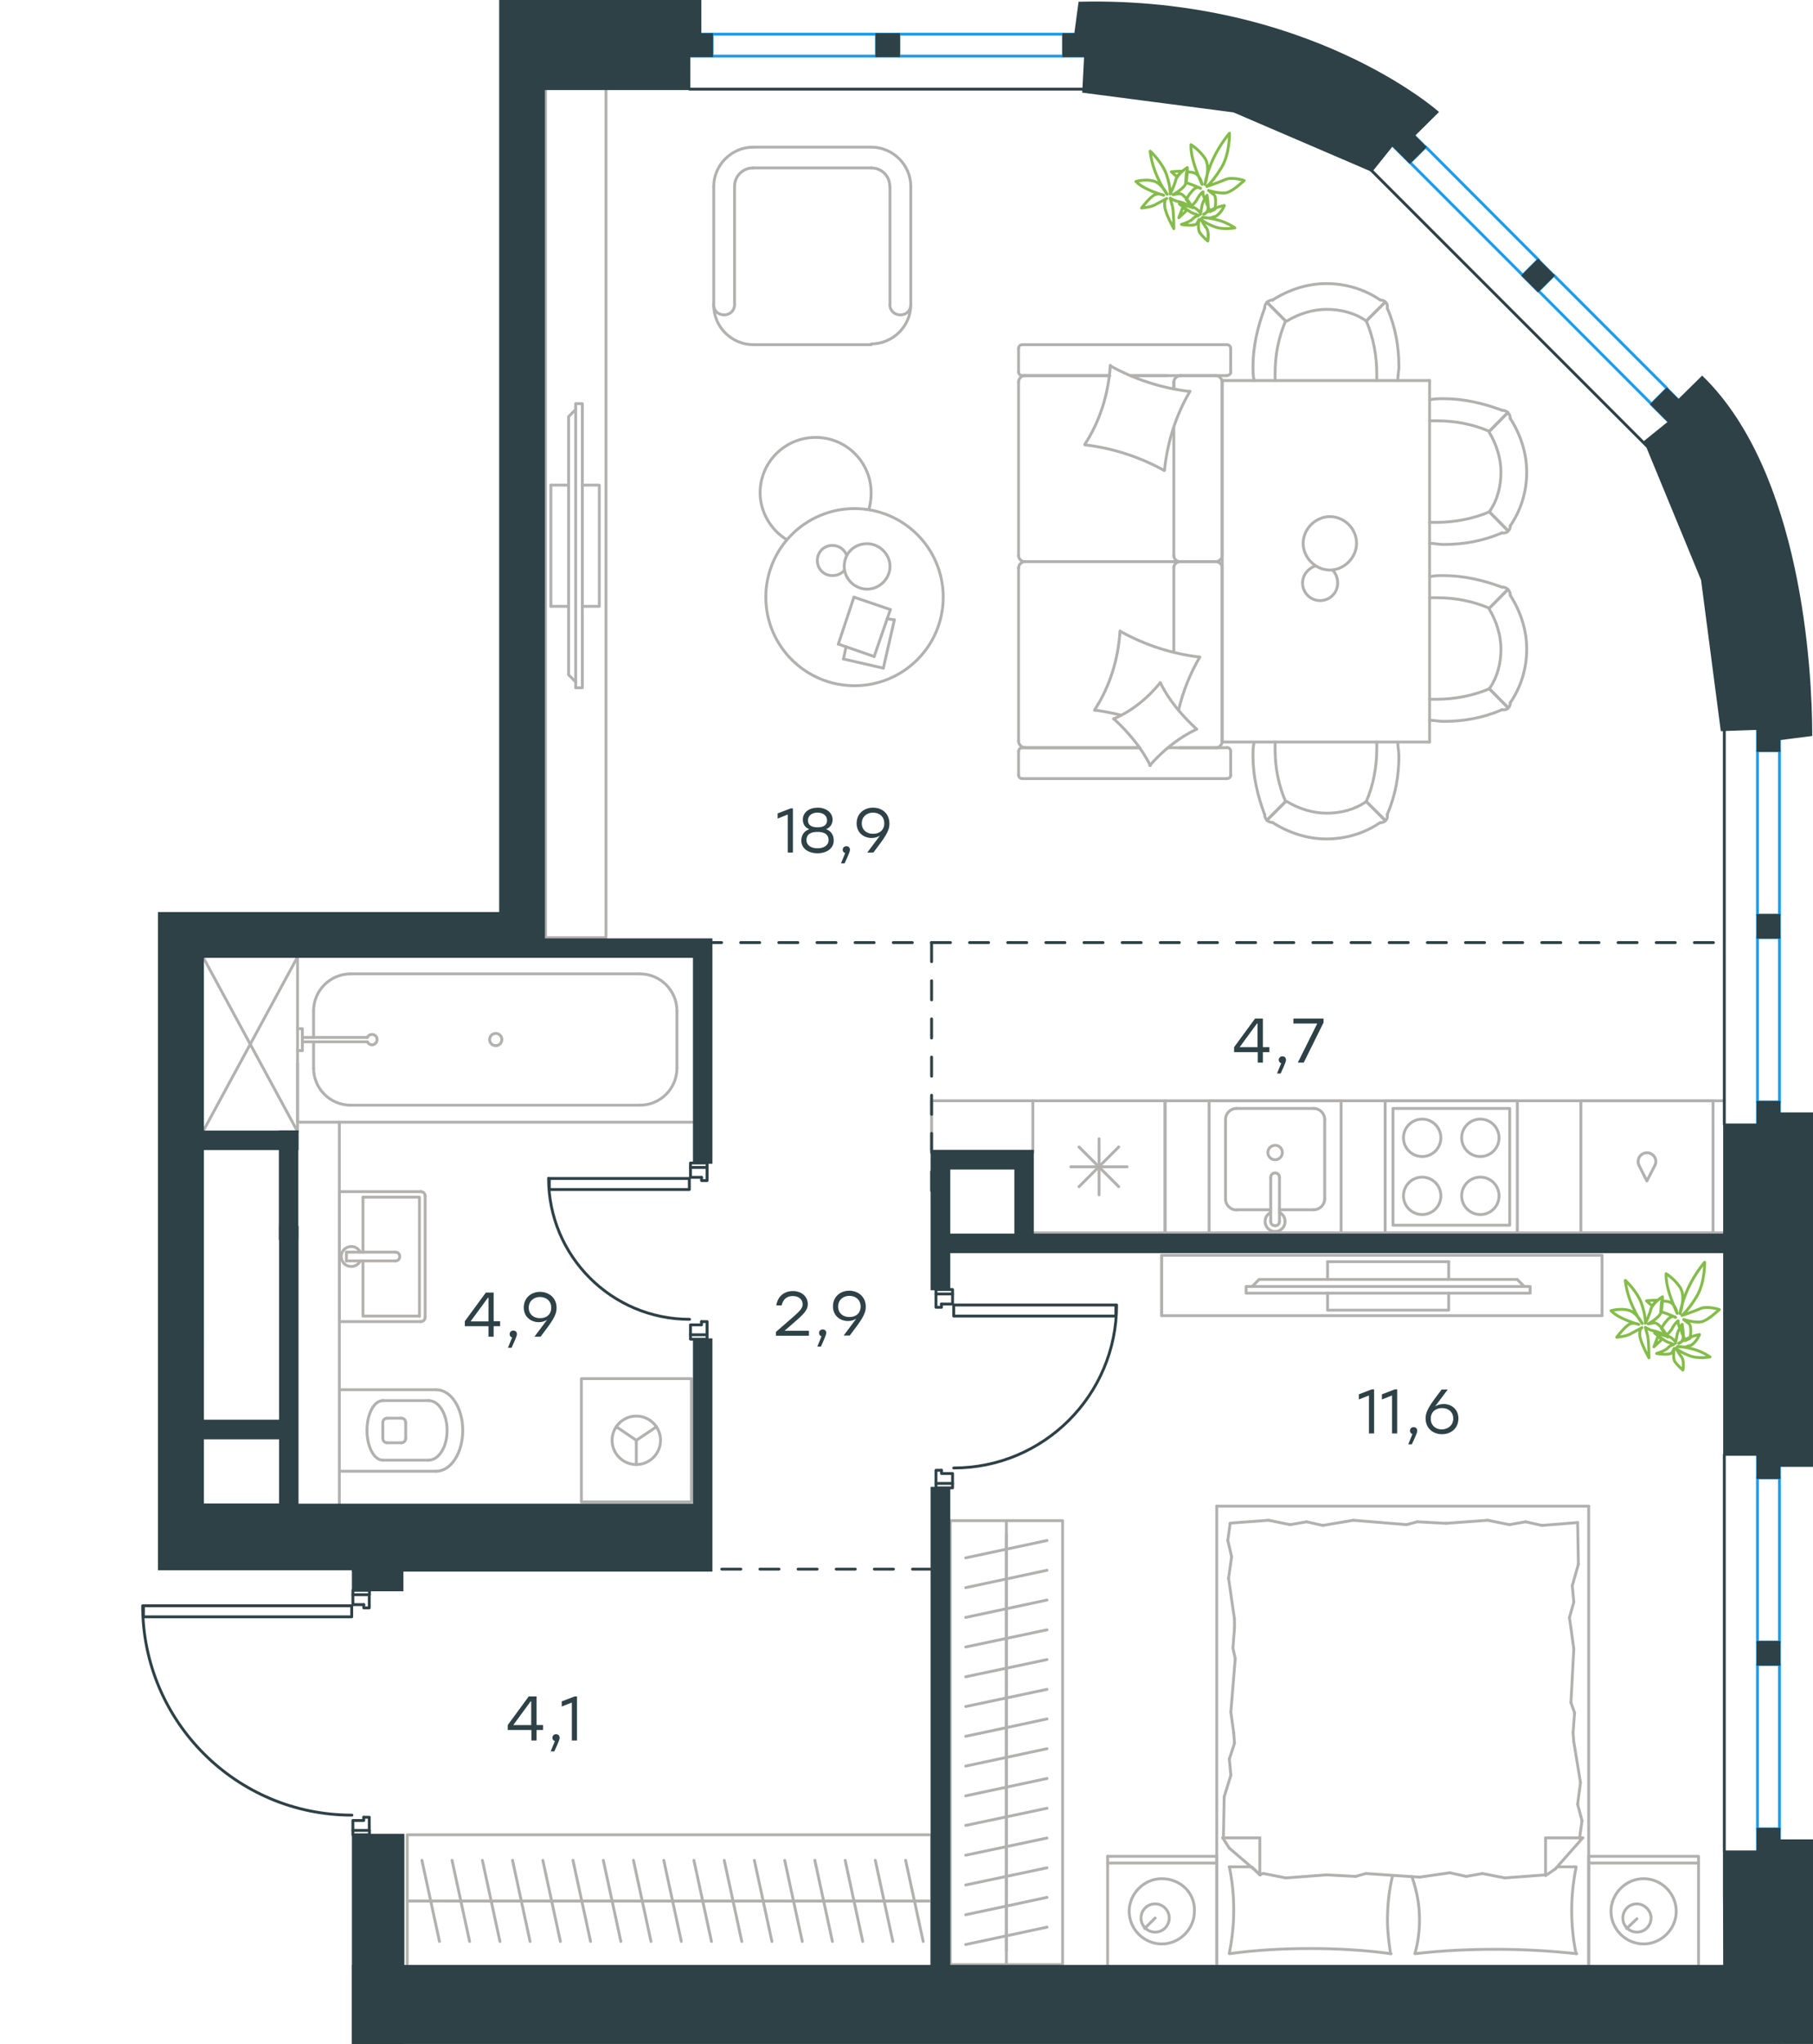 <?xml version="1.0" encoding="utf-8"?>
<!-- Generator: Adobe Illustrator 26.5.0, SVG Export Plug-In . SVG Version: 6.00 Build 0)  -->
<svg version="1.1" id="Слой_1" xmlns="http://www.w3.org/2000/svg" xmlns:xlink="http://www.w3.org/1999/xlink" x="0px" y="0px"
	 viewBox="0 0 950.5 1071" style="enable-background:new 0 0 950.5 1071;" xml:space="preserve">
<style type="text/css">
	.st0{fill:none;stroke:#B2B1B0;stroke-width:1.5;stroke-linecap:round;stroke-linejoin:round;stroke-miterlimit:22.926;}
	.st1{fill:none;stroke:#1D9CEB;stroke-width:1.5;stroke-linecap:round;stroke-linejoin:round;stroke-miterlimit:22.926;}
	.st2{fill:none;stroke:#1D9CEB;stroke-width:1.5;stroke-linecap:round;stroke-linejoin:round;stroke-miterlimit:22.925;}
	.st3{fill-rule:evenodd;clip-rule:evenodd;fill:#2D4146;stroke:#2D4146;stroke-miterlimit:10;}
	.st4{fill-rule:evenodd;clip-rule:evenodd;fill:#2D4146;stroke:#2D4146;stroke-width:1;stroke-miterlimit:10;}
	.st5{fill:none;stroke:#2D4146;stroke-width:1.5;stroke-linecap:round;stroke-linejoin:round;stroke-miterlimit:22.926;}
	.st6{fill:#2D4146;stroke:#2D4146;stroke-miterlimit:10;}
	.st7{enable-background:new    ;}
	.st8{fill:#2D4146;}
	.st9{fill:none;stroke:#84BC4A;stroke-width:1.5;stroke-linecap:round;stroke-linejoin:round;stroke-miterlimit:22.926;}
	
		.st10{fill:none;stroke:#2D4146;stroke-width:1.5;stroke-linecap:round;stroke-linejoin:round;stroke-miterlimit:22.926;stroke-dasharray:10;}
</style>
<line class="st0" x1="214.4" y1="996.1" x2="226.8" y2="996.1"/>
<line class="st0" x1="230.4" y1="1017.3" x2="221.2" y2="974.8"/>
<line class="st0" x1="233.7" y1="996.1" x2="249.6" y2="996.1"/>
<line class="st0" x1="246.2" y1="1017.3" x2="237" y2="974.8"/>
<line class="st0" x1="249.6" y1="996.1" x2="265.4" y2="996.1"/>
<line class="st0" x1="262.1" y1="1017.3" x2="252.9" y2="974.8"/>
<line class="st0" x1="265.4" y1="996.1" x2="281.3" y2="996.1"/>
<line class="st0" x1="277.9" y1="1017.3" x2="268.7" y2="974.8"/>
<line class="st0" x1="281.3" y1="996.1" x2="297.1" y2="996.1"/>
<line class="st0" x1="293.8" y1="1017.3" x2="284.6" y2="974.8"/>
<line class="st0" x1="297.1" y1="996.1" x2="313" y2="996.1"/>
<line class="st0" x1="309.6" y1="1017.3" x2="300.4" y2="974.8"/>
<line class="st0" x1="313" y1="996.1" x2="328.8" y2="996.1"/>
<line class="st0" x1="325.5" y1="1017.3" x2="316.3" y2="974.8"/>
<line class="st0" x1="328.8" y1="996.1" x2="344.6" y2="996.1"/>
<line class="st0" x1="341.3" y1="1017.3" x2="332.1" y2="974.8"/>
<line class="st0" x1="344.6" y1="996.1" x2="360.5" y2="996.1"/>
<line class="st0" x1="357.2" y1="1017.3" x2="348" y2="974.8"/>
<line class="st0" x1="360.5" y1="996.1" x2="376.3" y2="996.1"/>
<line class="st0" x1="373" y1="1017.3" x2="363.8" y2="974.8"/>
<line class="st0" x1="376.3" y1="996.1" x2="392.2" y2="996.1"/>
<line class="st0" x1="388.9" y1="1017.3" x2="379.7" y2="974.8"/>
<line class="st0" x1="213.5" y1="996.1" x2="488.4" y2="996.1"/>
<line class="st0" x1="392.2" y1="996.1" x2="408" y2="996.1"/>
<line class="st0" x1="404.7" y1="1017.3" x2="395.5" y2="974.8"/>
<line class="st0" x1="408" y1="996.1" x2="423.9" y2="996.1"/>
<line class="st0" x1="420.6" y1="1017.3" x2="411.4" y2="974.8"/>
<line class="st0" x1="423.9" y1="996.1" x2="439.7" y2="996.1"/>
<line class="st0" x1="436.4" y1="1017.3" x2="427.2" y2="974.8"/>
<line class="st0" x1="439.7" y1="996.1" x2="455.6" y2="996.1"/>
<line class="st0" x1="452.3" y1="1017.3" x2="443.1" y2="974.8"/>
<line class="st0" x1="455.6" y1="996.1" x2="471.4" y2="996.1"/>
<line class="st0" x1="468.1" y1="1017.3" x2="458.9" y2="974.8"/>
<line class="st0" x1="471.4" y1="996.1" x2="487.3" y2="996.1"/>
<line class="st0" x1="484" y1="1017.3" x2="474.8" y2="974.8"/>
<polyline class="st0" points="488.4,1030.1 488.4,961.4 213.5,961.4 213.5,1030.1 "/>
<line class="st0" x1="696" y1="661.1" x2="696" y2="670.4"/>
<line class="st0" x1="759.5" y1="661.1" x2="759.5" y2="670.4"/>
<polyline class="st0" points="799.1,674.1 795.4,670.4 660.1,670.4 656.5,674.1 "/>
<rect x="653.3" y="674.1" class="st0" width="148.9" height="3.5"/>
<polyline class="st0" points="759.5,677.5 759.5,686.5 696,686.5 696,677.5 "/>
<line class="st0" x1="696" y1="661.1" x2="759.5" y2="661.1"/>
<polyline class="st0" points="839.9,657.7 609,657.7 609,689.4 839.9,689.4 "/>
<line class="st0" x1="609" y1="657.7" x2="609" y2="689.4"/>
<polyline class="st0" points="839.9,689.4 839.9,657.7 609,657.7 "/>
<line class="st0" x1="228.7" y1="728.2" x2="177.9" y2="728.2"/>
<path class="st0" d="M212.7,745.4c0-1.3-1-2.3-2.3-2.3"/>
<path class="st0" d="M210.4,756c1.3,0,2.3-1,2.3-2.3"/>
<path class="st0" d="M203,743.1c-1.3,0-2.3,1-2.3,2.3"/>
<path class="st0" d="M200.7,753.7c0,1.3,1,2.3,2.3,2.3"/>
<line class="st0" x1="203" y1="743.1" x2="210.4" y2="743.1"/>
<line class="st0" x1="212.7" y1="745.4" x2="212.7" y2="753.7"/>
<line class="st0" x1="210.4" y1="756" x2="203" y2="756"/>
<line class="st0" x1="200.7" y1="753.7" x2="200.7" y2="745.4"/>
<path class="st0" d="M200.7,733.9c-4.6,0-8.3,7-8.3,15.6s3.7,15.6,8.3,15.6"/>
<line class="st0" x1="224.7" y1="733.9" x2="200.7" y2="733.9"/>
<path class="st0" d="M224.7,765.1c5.4,0,9.7-7,9.7-15.6s-4.3-15.6-9.7-15.6"/>
<line class="st0" x1="224.7" y1="765.1" x2="200.7" y2="765.1"/>
<path class="st0" d="M228.7,770.9c7.7,0,13.9-9.6,13.9-21.4c0-11.8-6.2-21.3-13.9-21.3"/>
<line class="st0" x1="228.7" y1="770.9" x2="177.9" y2="770.9"/>
<line class="st0" x1="288.8" y1="317.7" x2="298.1" y2="317.7"/>
<line class="st0" x1="288.8" y1="254.2" x2="298.1" y2="254.2"/>
<polyline class="st0" points="301.8,214.6 298.1,218.3 298.1,353.6 301.8,357.3 "/>
<rect x="301.8" y="211.5" class="st0" width="3.5" height="148.9"/>
<polyline class="st0" points="305.2,254.2 314.2,254.2 314.2,317.7 305.2,317.7 "/>
<line class="st0" x1="288.8" y1="317.7" x2="288.8" y2="254.2"/>
<polyline class="st0" points="286,45.3 286,491.3 317.7,491.3 317.7,45.3 "/>
<line class="st0" x1="565.7" y1="601" x2="586.5" y2="621.8"/>
<line class="st0" x1="565.7" y1="621.8" x2="586.5" y2="601"/>
<line class="st0" x1="576.2" y1="596.7" x2="576.2" y2="626.1"/>
<line class="st0" x1="561.4" y1="611.4" x2="590.9" y2="611.4"/>
<polyline class="st0" points="610.8,576.8 610.8,646 541.5,646 "/>
<polyline class="st0" points="541.5,603.9 541.5,576.8 610.8,576.8 "/>
<line class="st0" x1="648.3" y1="633.9" x2="666.2" y2="633.9"/>
<path class="st0" d="M664.7,603.9c0,2.1,1.7,3.8,3.8,3.8s3.8-1.7,3.8-3.8s-1.7-3.8-3.8-3.8C666.4,600.2,664.7,601.8,664.7,603.9"/>
<path class="st0" d="M670.8,616.9c0-1.3-1-2.3-2.3-2.3s-2.3,1-2.3,2.3"/>
<line class="st0" x1="666.2" y1="640" x2="666.2" y2="616.9"/>
<path class="st0" d="M666.2,640c0,1.3,1,2.3,2.3,2.3s2.3-1,2.3-2.3"/>
<line class="st0" x1="670.8" y1="640" x2="670.8" y2="616.9"/>
<path class="st0" d="M666.2,635.3c-2.2,1.1-3.4,3.5-2.8,5.9c0.5,2.4,2.7,4.1,5.1,4.1s4.6-1.7,5.1-4.1c0.5-2.4-0.6-4.8-2.8-5.9"/>
<path class="st0" d="M642.5,628.2c0,3.2,2.6,5.8,5.8,5.8"/>
<path class="st0" d="M688.7,633.9c3.2,0,5.8-2.6,5.8-5.8"/>
<path class="st0" d="M648.3,580.8c-3.2,0-5.8,2.6-5.8,5.8"/>
<path class="st0" d="M694.5,586.6c0-3.2-2.6-5.8-5.8-5.8"/>
<line class="st0" x1="642.5" y1="628.2" x2="642.5" y2="586.6"/>
<line class="st0" x1="648.3" y1="580.8" x2="688.7" y2="580.8"/>
<line class="st0" x1="694.5" y1="586.6" x2="694.5" y2="628.2"/>
<line class="st0" x1="688.7" y1="633.9" x2="670.8" y2="633.9"/>
<rect x="633.9" y="576.8" class="st0" width="69.2" height="69.3"/>
<rect x="726.2" y="576.8" class="st0" width="69.3" height="69.3"/>
<rect x="730.3" y="580.8" class="st0" width="61.2" height="61.2"/>
<path class="st0" d="M755.4,626.6c0-5.4-4.4-9.8-9.8-9.8c-5.4,0-9.8,4.4-9.8,9.8c0,5.4,4.4,9.8,9.8,9.8
	C751,636.4,755.4,632.1,755.4,626.6"/>
<path class="st0" d="M785.9,596.2c0-5.4-4.4-9.8-9.8-9.8c-5.4,0-9.8,4.4-9.8,9.8c0,5.4,4.4,9.8,9.8,9.8S785.9,601.6,785.9,596.2"/>
<path class="st0" d="M785.9,626.6c0-5.4-4.4-9.8-9.8-9.8c-5.4,0-9.8,4.4-9.8,9.8c0,5.4,4.4,9.8,9.8,9.8
	C781.5,636.4,785.9,632.1,785.9,626.6"/>
<path class="st0" d="M755.4,596.2c0-5.4-4.4-9.8-9.8-9.8c-5.4,0-9.8,4.4-9.8,9.8c0,5.4,4.4,9.8,9.8,9.8S755.4,601.6,755.4,596.2"/>
<line class="st0" x1="904" y1="576.8" x2="610.8" y2="576.8"/>
<polyline class="st0" points="610.8,576.8 610.8,646 904,646 610.8,646 "/>
<polyline class="st0" points="541.5,576.8 488.4,576.8 488.4,602.2 "/>
<path class="st0" d="M867.7,610.5c0.9-1.9,0.3-4.2-1.4-5.5s-4-1.3-5.7,0s-2.2,3.6-1.4,5.5"/>
<polyline class="st0" points="867.7,610.5 863.4,618.8 859.2,610.5 "/>
<rect x="828.8" y="576.8" class="st0" width="69.3" height="69.3"/>
<line class="st0" x1="527.6" y1="804" x2="527.6" y2="819.6"/>
<line class="st0" x1="506.3" y1="816.3" x2="548.9" y2="807.2"/>
<line class="st0" x1="527.6" y1="819.6" x2="527.6" y2="835.1"/>
<line class="st0" x1="506.3" y1="831.9" x2="548.9" y2="822.8"/>
<line class="st0" x1="527.6" y1="835.1" x2="527.6" y2="850.7"/>
<line class="st0" x1="506.3" y1="847.5" x2="548.9" y2="838.4"/>
<line class="st0" x1="527.6" y1="850.7" x2="527.6" y2="866.3"/>
<line class="st0" x1="506.3" y1="863" x2="548.9" y2="854"/>
<line class="st0" x1="527.6" y1="866.3" x2="527.6" y2="881.9"/>
<line class="st0" x1="506.3" y1="878.6" x2="548.9" y2="869.6"/>
<line class="st0" x1="527.6" y1="881.9" x2="527.6" y2="897.5"/>
<line class="st0" x1="506.3" y1="894.2" x2="548.9" y2="885.2"/>
<line class="st0" x1="527.6" y1="897.5" x2="527.6" y2="913.1"/>
<line class="st0" x1="506.3" y1="909.8" x2="548.9" y2="900.7"/>
<line class="st0" x1="527.6" y1="913.1" x2="527.6" y2="928.6"/>
<line class="st0" x1="506.3" y1="925.4" x2="548.9" y2="916.3"/>
<line class="st0" x1="527.6" y1="796.8" x2="527.6" y2="1029.3"/>
<line class="st0" x1="527.6" y1="928.6" x2="527.6" y2="944.2"/>
<line class="st0" x1="506.3" y1="941" x2="548.9" y2="931.9"/>
<line class="st0" x1="527.6" y1="944.2" x2="527.6" y2="959.8"/>
<line class="st0" x1="506.3" y1="956.5" x2="548.9" y2="947.5"/>
<line class="st0" x1="527.6" y1="959.8" x2="527.6" y2="975.4"/>
<line class="st0" x1="506.3" y1="972.1" x2="548.9" y2="963.1"/>
<line class="st0" x1="527.6" y1="975.4" x2="527.6" y2="991"/>
<line class="st0" x1="506.3" y1="987.7" x2="548.9" y2="978.7"/>
<line class="st0" x1="527.6" y1="991" x2="527.6" y2="1006.5"/>
<line class="st0" x1="506.3" y1="1003.3" x2="548.9" y2="994.2"/>
<line class="st0" x1="527.6" y1="1006.5" x2="527.6" y2="1022.1"/>
<line class="st0" x1="506.3" y1="1018.9" x2="548.9" y2="1009.8"/>
<rect x="498.2" y="796.8" class="st0" width="58.9" height="232.6"/>
<line class="st0" x1="181.6" y1="656.1" x2="181.6" y2="660.7"/>
<line class="st0" x1="190.3" y1="656.1" x2="190.3" y2="627.3"/>
<polyline class="st0" points="190.3,660.7 190.3,689.6 219.9,689.6 "/>
<polyline class="st0" points="219.9,689.6 219.9,627.3 190.3,627.3 "/>
<path class="st0" d="M222.9,626.7c0-1.3-1-2.3-2.3-2.3"/>
<path class="st0" d="M220.6,692.5c1.3,0,2.3-1,2.3-2.3"/>
<path class="st0" d="M207.3,660.7c1.3,0,2.3-1,2.3-2.3s-1-2.3-2.3-2.3"/>
<line class="st0" x1="181.6" y1="656.1" x2="207.3" y2="656.1"/>
<line class="st0" x1="181.6" y1="660.7" x2="207.3" y2="660.7"/>
<path class="st0" d="M188.9,656.1c-1.1-2.2-3.5-3.4-5.9-2.8c-2.4,0.5-4.1,2.7-4.1,5.1c0,2.4,1.7,4.6,4.1,5.1
	c2.4,0.5,4.8-0.6,5.9-2.8"/>
<line class="st0" x1="177.9" y1="624.4" x2="220.6" y2="624.4"/>
<line class="st0" x1="222.9" y1="626.7" x2="222.9" y2="690.2"/>
<polyline class="st0" points="220.6,692.5 177.9,692.5 177.9,624.4 "/>
<line class="st0" x1="164.4" y1="529.7" x2="164.4" y2="543.6"/>
<path class="st0" d="M192.6,545.9c0.5,1.1,1.8,1.8,3,1.5s2.1-1.4,2.1-2.7s-0.9-2.4-2.1-2.6c-1.2-0.3-2.5,0.3-3,1.5"/>
<line class="st0" x1="158.5" y1="543.6" x2="192.6" y2="543.6"/>
<line class="st0" x1="158.5" y1="545.9" x2="192.6" y2="545.9"/>
<line class="st0" x1="158.5" y1="550.5" x2="156" y2="550.5"/>
<polyline class="st0" points="158.5,550.5 158.5,539 156,539 "/>
<path class="st0" d="M256.7,544.7c0,1.8,1.4,3.2,3.2,3.2c1.8,0,3.2-1.4,3.2-3.2s-1.4-3.2-3.2-3.2S256.7,543,256.7,544.7"/>
<path class="st0" d="M183.8,510.3c-10.7,0-19.4,8.7-19.4,19.4"/>
<path class="st0" d="M164.4,559.7c0,10.7,8.7,19.4,19.4,19.4"/>
<path class="st0" d="M354.9,529.7c0-10.7-8.7-19.4-19.4-19.4"/>
<path class="st0" d="M335.5,579.1c10.7,0,19.4-8.7,19.4-19.4"/>
<line class="st0" x1="164.4" y1="559.7" x2="164.4" y2="545.9"/>
<line class="st0" x1="183.8" y1="510.3" x2="335.5" y2="510.3"/>
<line class="st0" x1="354.9" y1="529.7" x2="354.9" y2="559.7"/>
<line class="st0" x1="335.5" y1="579.1" x2="183.8" y2="579.1"/>
<polyline class="st0" points="363.8,588 156,588 156,501.4 "/>
<g>
	<polyline class="st0" points="323.1,747.6 333.6,754.7 344.2,747.6 	"/>
	<line class="st0" x1="333.6" y1="754.7" x2="333.6" y2="767.4"/>
	<path class="st0" d="M333.6,742c-7,0-12.7,5.7-12.7,12.7s5.7,12.7,12.7,12.7s12.7-5.7,12.7-12.7C346.3,747.7,340.6,742,333.6,742"
		/>
	<rect x="304.8" y="722.4" class="st0" width="57.7" height="64.6"/>
</g>
<line class="st0" x1="177.9" y1="788.3" x2="177.9" y2="588"/>
<polyline class="st0" points="106.4,501.4 156,592.9 156,557.4 "/>
<line class="st0" x1="156" y1="501.4" x2="106.4" y2="592.9"/>
<g>
	<line class="st0" x1="615.4" y1="224.3" x2="615.4" y2="291.2"/>
	<line class="st0" x1="534" y1="406" x2="534" y2="393.7"/>
	<line class="st0" x1="534" y1="388.3" x2="534" y2="297.4"/>
	<line class="st0" x1="592.9" y1="196.8" x2="612" y2="196.8"/>
	<line class="st0" x1="537.4" y1="196.8" x2="581.8" y2="196.8"/>
	<line class="st0" x1="537.4" y1="391.8" x2="597.5" y2="391.8"/>
	<line class="st0" x1="618.5" y1="294.3" x2="637.6" y2="294.3"/>
	<line class="st0" x1="615.4" y1="297.4" x2="615.4" y2="341.6"/>
	<line class="st0" x1="645.2" y1="182.6" x2="645.2" y2="194.8"/>
	<line class="st0" x1="637.6" y1="294.3" x2="618.5" y2="294.3"/>
	<line class="st0" x1="640.7" y1="388.3" x2="640.7" y2="297.4"/>
	<line class="st0" x1="597.5" y1="391.8" x2="536" y2="391.8"/>
	<line class="st0" x1="534" y1="291.2" x2="534" y2="200.2"/>
	<line class="st0" x1="534" y1="194.8" x2="534" y2="182.6"/>
	<line class="st0" x1="615.4" y1="200.2" x2="615.4" y2="203.6"/>
	<line class="st0" x1="643" y1="196.8" x2="592.9" y2="196.8"/>
	<line class="st0" x1="615.4" y1="200.2" x2="615.4" y2="203.6"/>
	<line class="st0" x1="637.6" y1="196.8" x2="618.5" y2="196.8"/>
	<line class="st0" x1="637.6" y1="294.3" x2="618.5" y2="294.3"/>
	<line class="st0" x1="640.7" y1="291.2" x2="640.7" y2="200.2"/>
	<line class="st0" x1="581.8" y1="196.8" x2="536" y2="196.8"/>
	<line class="st0" x1="643" y1="408" x2="536" y2="408"/>
	<line class="st0" x1="645.2" y1="393.7" x2="645.2" y2="406"/>
	<line class="st0" x1="612.4" y1="391.8" x2="643" y2="391.8"/>
	<line class="st0" x1="618.5" y1="294.3" x2="537.4" y2="294.3"/>
	<line class="st0" x1="618.5" y1="391.8" x2="637.6" y2="391.8"/>
	<path class="st0" d="M643,196.8c1.6,0,2.3-1.1,2.3-2"/>
	<path class="st0" d="M536,391.8c-1.4,0-2,1.1-2,2"/>
	<path class="st0" d="M645.2,393.7c0-1.4-1.1-2-2-2"/>
	<path class="st0" d="M615.4,291.2c0,1.6,1.4,3.1,3.4,3.1"/>
	<path class="st0" d="M637.6,391.8c1.6,0,3.1-1.4,3.1-3.4"/>
	<path class="st0" d="M640.7,200.2c0-1.7-1.4-3.4-3.4-3.4"/>
	<path class="st0" d="M534,291.2c0,1.6,1.4,3.1,3.4,3.1"/>
	<path class="st0" d="M637.3,294.3c1.7,0,3.4-1.3,3.4-3.1"/>
	<path class="st0" d="M537.4,294.3c-1.7,0-3.4,1.4-3.4,3.4"/>
	<path class="st0" d="M645.2,182.6c0-1.4-1.1-2-2-2H536c-1.4,0-2,1.1-2,2"/>
	<path class="st0" d="M640.7,297.4c0-1.6-1.4-3.1-3.4-3.1"/>
	<path class="st0" d="M534,406c0,1.4,1.1,2,2,2"/>
	<path class="st0" d="M537.4,196.8c-1.7,0-3.4,1.4-3.4,3.4"/>
	<path class="st0" d="M534,194.8c0,1.4,1.1,2,2,2"/>
	<path class="st0" d="M534,388.3c0,1.7,1.4,3.4,3.4,3.4"/>
	<path class="st0" d="M619.2,196.8c-1.9,0-3.8,1.4-3.8,3.4"/>
	<path class="st0" d="M618.8,294.3c-1.7,0-3.4,1.3-3.4,3.1"/>
	<path class="st0" d="M643,408c1.6,0,2.3-1.1,2.3-2"/>
	<path class="st0" d="M610.3,246.5c-12.8-7.1-27-11.7-41.5-13.4"/>
	<path class="st0" d="M603.1,401.1c-4.8-9.4-11.4-17.3-19.1-24.4"/>
	<path class="st0" d="M583.8,376.7c9.4-4,17.9-10.8,24.5-19"/>
	<path class="st0" d="M568.7,232.9c8-12.2,12.5-26.7,13.4-41.5"/>
	<path class="st0" d="M587.5,330.9c12.8,7.1,27,11.7,41.5,13.4"/>
	<path class="st0" d="M629,344.3c-5.1,8.8-8.8,17.9-11.1,27.8"/>
	<path class="st0" d="M573.8,372.1c8-12.2,12.5-26.7,13.4-41.5"/>
	<path class="st0" d="M582.1,191.7c12.8,7.1,27,11.7,41.5,13.4"/>
	<path class="st0" d="M623.9,205c-7.4,12.5-11.9,26.7-13.4,41.5"/>
	<path class="st0" d="M608.3,357.7c4.6,9.4,11.4,17.3,19.1,24.4"/>
	<path class="st0" d="M587.5,374.7c-4.3-1.1-9.1-2-13.4-2.6"/>
	<path class="st0" d="M627.3,382.1c-9.4,4.5-17.6,11.1-24.5,19"/>
</g>
<g>
	<line class="st0" x1="463.1" y1="350.1" x2="442.2" y2="345.3"/>
	<line class="st0" x1="442.2" y1="345.3" x2="443.6" y2="338.8"/>
	<line class="st0" x1="465.1" y1="324.2" x2="468.9" y2="324.8"/>
	<line class="st0" x1="468.9" y1="324.8" x2="463.1" y2="350.1"/>
	<line class="st0" x1="458.3" y1="344" x2="439.5" y2="337.5"/>
	<line class="st0" x1="439.5" y1="337.5" x2="447.7" y2="312.9"/>
	<line class="st0" x1="447.7" y1="312.9" x2="466.8" y2="319.4"/>
	<line class="st0" x1="466.8" y1="319.4" x2="458.3" y2="344"/>
	<ellipse class="st0" cx="448" cy="312.9" rx="46.5" ry="46.4"/>
	<path class="st0" d="M442.6,296.8c0,6.5,5.5,11.9,12,11.9s12-5.5,12-11.9s-5.5-11.9-12-11.9C447.7,284.9,442.6,290,442.6,296.8z"/>
	<path class="st0" d="M442.6,298.9c-1.4,1.7-3.8,2.7-6.2,2.7c-4.4,0-7.9-3.4-7.9-7.9c0-4.4,3.4-7.9,7.9-7.9c3.4,0,6.2,2,7.5,5.1"/>
	<path class="st0" d="M412.5,282.8c-8.5-5.1-14-14.7-14-24.6c0-16,13-29,29.1-29s29.1,13,29.1,29c0,2.8-0.3,5.7-1.1,8.5"/>
</g>
<g>
	<line class="st0" x1="640.8" y1="388.8" x2="640.8" y2="199.4"/>
	<line class="st0" x1="640.8" y1="199.4" x2="749.5" y2="199.4"/>
	<line class="st0" x1="749.5" y1="199.4" x2="749.5" y2="388.8"/>
	<line class="st0" x1="749.5" y1="388.8" x2="640.8" y2="388.8"/>
	<path class="st0" d="M697.2,270.7c-7.5,0-14,6.5-14,14s6.5,14,14,14s14-6.5,14-14C711.2,276.9,704.7,270.7,697.2,270.7z"/>
	<path class="st0" d="M698.6,298.7c1.7,1.7,2.7,4.1,2.7,6.8c0,5.1-4.1,9.2-9.2,9.2c-5.1,0-9.2-4.1-9.2-9.2c0-4.1,2.7-7.5,6.5-8.9"/>
	<path class="st0" d="M780.8,268.2c4.3-6.1,6.1-13.5,6.1-20.8s-2.4-14.7-6.1-20.8"/>
	<path class="st0" d="M749.5,284.7c2.4,0,4.9,0.6,7.3,0.6c10.4,0,20.8-1.8,30.6-6.1"/>
	<path class="st0" d="M787.5,215c-9.8-3.7-20.2-6.1-30.6-6.1c-2.4,0-4.9,0-7.3,0.6"/>
	<path class="st0" d="M749.5,273.7c1.2,0,2.4,0,3.7,0c9.2,0,19-1.8,27.6-5.5"/>
	<path class="st0" d="M780.8,226c-8.6-3.7-17.8-5.5-27.6-5.5c-1.2,0-2.4,0-3.7,0"/>
	<path class="st0" d="M791.8,275.5c5.5-8,8.6-17.7,8.6-28.1c0-9.8-3.1-19.6-8.6-28.1"/>
	<line class="st0" x1="780.8" y1="268.2" x2="790.5" y2="278"/>
	<line class="st0" x1="780.8" y1="226" x2="790.5" y2="216.2"/>
	<line class="st0" x1="780.8" y1="268.2" x2="790.5" y2="278"/>
	<line class="st0" x1="780.8" y1="226" x2="790.5" y2="216.2"/>
	<path class="st0" d="M791.8,219.3c0-2.4-1.8-4.3-4.3-4.3"/>
	<path class="st0" d="M787.5,279.2c2.4,0.5,4.3-1.2,4.3-3.7"/>
	<path class="st0" d="M780.8,360.9c4.3-6.1,6.1-13.5,6.1-20.8s-2.4-14.7-6.1-20.8"/>
	<path class="st0" d="M749.5,377.4c2.4,0,4.9,0.6,7.3,0.6c10.4,0,20.8-1.8,30.6-6.1"/>
	<path class="st0" d="M787.5,307.7c-9.8-3.7-20.2-6.1-30.6-6.1c-2.4,0-4.9,0-7.3,0.6"/>
	<path class="st0" d="M749.5,366.4c1.2,0,2.4,0,3.7,0c9.2,0,19-1.8,27.6-5.5"/>
	<path class="st0" d="M780.8,318.7c-8.6-3.7-17.8-5.5-27.6-5.5c-1.2,0-2.4,0-3.7,0"/>
	<path class="st0" d="M791.8,368.2c5.5-8,8.6-17.7,8.6-28.1c0-9.8-3.1-19.6-8.6-28.1"/>
	<line class="st0" x1="780.8" y1="360.9" x2="790.5" y2="370.7"/>
	<line class="st0" x1="780.8" y1="318.7" x2="790.5" y2="308.9"/>
	<line class="st0" x1="780.8" y1="360.9" x2="790.5" y2="370.7"/>
	<line class="st0" x1="780.8" y1="318.7" x2="790.5" y2="308.9"/>
	<path class="st0" d="M791.8,311.9c0-2.4-1.8-4.3-4.3-4.3"/>
	<path class="st0" d="M787.5,371.9c2.4,0.5,4.3-1.2,4.3-3.7"/>
	<path class="st0" d="M716.3,168.2c-6.1-4.3-13.5-6.1-20.8-6.1s-14.7,2.4-20.8,6.1"/>
	<path class="st0" d="M732.8,199.4c0-2.4,0.6-4.9,0.6-7.3c0-10.4-1.8-20.8-6.1-30.6"/>
	<path class="st0" d="M663,161.5c-3.7,9.8-6.1,20.2-6.1,30.6c0,2.4,0,4.9,0.6,7.3"/>
	<path class="st0" d="M721.8,199.4c0-1.2,0-2.4,0-3.7c0-9.2-1.8-19-5.5-27.5"/>
	<path class="st0" d="M674,168.2c-3.7,8.6-5.5,17.7-5.5,27.5c0,1.2,0,2.4,0,3.7"/>
	<path class="st0" d="M723.6,157.2c-8-5.5-17.8-8.6-28.2-8.6c-9.8,0-19.6,3.1-28.2,8.6"/>
	<line class="st0" x1="716.3" y1="168.2" x2="726.1" y2="158.4"/>
	<line class="st0" x1="674" y1="168.2" x2="664.2" y2="158.4"/>
	<line class="st0" x1="716.3" y1="168.2" x2="726.1" y2="158.4"/>
	<line class="st0" x1="674" y1="168.2" x2="664.2" y2="158.4"/>
	<path class="st0" d="M667.3,157.2c-2.4,0-4.3,1.8-4.3,4.3"/>
	<path class="st0" d="M727.3,161.5c0.5-2.4-1.2-4.3-3.7-4.3"/>
	<path class="st0" d="M716.3,420c-6.1,4.3-13.5,6.1-20.8,6.1s-14.7-2.4-20.8-6.1"/>
	<path class="st0" d="M732.8,388.8c0,2.4,0.6,4.9,0.6,7.3c0,10.4-1.8,20.8-6.1,30.6"/>
	<path class="st0" d="M663,426.8c-3.7-9.8-6.1-20.2-6.1-30.6c0-2.4,0-4.9,0.6-7.3"/>
	<path class="st0" d="M721.8,388.8c0,1.2,0,2.4,0,3.7c0,9.2-1.8,19-5.5,27.5"/>
	<path class="st0" d="M674,420c-3.7-8.6-5.5-17.7-5.5-27.5c0-1.2,0-2.4,0-3.7"/>
	<path class="st0" d="M723.6,431c-8,5.5-17.8,8.6-28.2,8.6c-9.8,0-19.6-3.1-28.2-8.6"/>
	<line class="st0" x1="716.3" y1="420" x2="726.1" y2="429.8"/>
	<line class="st0" x1="674" y1="420" x2="664.2" y2="429.8"/>
	<line class="st0" x1="716.3" y1="420" x2="726.1" y2="429.8"/>
	<line class="st0" x1="674" y1="420" x2="664.2" y2="429.8"/>
	<path class="st0" d="M667.3,431c-2.4,0-4.3-1.8-4.3-4.3"/>
	<path class="st0" d="M727.3,426.8c0.5,2.4-1.2,4.3-3.7,4.3"/>
</g>
<g>
	<line class="st0" x1="477.5" y1="97.7" x2="477.5" y2="159.6"/>
	<line class="st0" x1="394.9" y1="77.1" x2="456.8" y2="77.1"/>
	<line class="st0" x1="374.2" y1="159.6" x2="374.2" y2="97.7"/>
	<line class="st0" x1="456.8" y1="180.6" x2="394.9" y2="180.6"/>
	<line class="st0" x1="456.8" y1="88" x2="394.9" y2="88"/>
	<line class="st0" x1="385.1" y1="159.6" x2="385.1" y2="97.7"/>
	<line class="st0" x1="466.6" y1="159.6" x2="466.6" y2="97.7"/>
	<path class="st0" d="M374.2,97.7c0-11.3,9.4-20.6,20.7-20.6"/>
	<path class="st0" d="M456.8,77.1c11.3,0,20.7,9.3,20.7,20.6"/>
	<path class="st0" d="M477.5,159.6c0,11.3-9.4,20.6-20.7,20.6"/>
	<path class="st0" d="M394.9,180.6c-11.3,0-20.7-9.3-20.7-20.6"/>
	<path class="st0" d="M456.8,88c5.5,0,9.7,4.3,9.7,9.7"/>
	<path class="st0" d="M385.1,97.7c0-5.4,4.3-9.7,9.7-9.7"/>
	<path class="st0" d="M477.5,159.6C477.5,160,477.5,160,477.5,159.6c0,3.1-2.3,5.4-5.5,5.4c-3.1,0-5.5-2.3-5.5-5.4"/>
	<path class="st0" d="M385.1,159.6C385.1,160,385.1,160,385.1,159.6c0,3.1-2.3,5.4-5.5,5.4c-3.1,0-5.5-2.3-5.5-5.4"/>
</g>
<g>
	<line class="st0" x1="637.9" y1="1030.4" x2="580.7" y2="1030.4"/>
	<line class="st0" x1="580.7" y1="972.7" x2="637.9" y2="972.7"/>
	<line class="st0" x1="637.9" y1="972.7" x2="637.9" y2="1030.4"/>
	<line class="st0" x1="580.7" y1="1030.4" x2="580.7" y2="972.7"/>
	<line class="st0" x1="605.6" y1="1005" x2="600.1" y2="1010.5"/>
	<line class="st0" x1="580.7" y1="976.2" x2="637.9" y2="976.2"/>
	<path class="st0" d="M609.1,984.4c-9.3,0-17.1,7.8-17.1,17.1c0,9.4,7.8,17.1,17.1,17.1s17.1-7.8,17.1-17.1
		C626.6,991.8,618.8,984.4,609.1,984.4z"/>
	<path class="st0" d="M605.6,997.6c-4.3,0-7.4,3.5-7.4,7.4c0,4.3,3.5,7.4,7.4,7.4c4.3,0,7.4-3.5,7.4-7.4S609.8,997.6,605.6,997.6z"
		/>
	<line class="st0" x1="832.9" y1="1030.4" x2="637.9" y2="1030.4"/>
	<line class="st0" x1="816.4" y1="978.2" x2="826.3" y2="978.2"/>
	<line class="st0" x1="660.5" y1="982.4" x2="660.5" y2="963"/>
	<line class="st0" x1="656.2" y1="978.2" x2="660.5" y2="982.4"/>
	<line class="st0" x1="832.9" y1="789.2" x2="832.9" y2="1030.4"/>
	<line class="st0" x1="641" y1="963" x2="660.5" y2="963"/>
	<line class="st0" x1="637.9" y1="1030.4" x2="637.9" y2="789.2"/>
	<line class="st0" x1="829.8" y1="963" x2="815.4" y2="979.3"/>
	<line class="st0" x1="815.4" y1="979.3" x2="810.3" y2="982.8"/>
	<line class="st0" x1="644.5" y1="978.2" x2="655.8" y2="978.2"/>
	<line class="st0" x1="810.3" y1="982.4" x2="810.3" y2="963"/>
	<line class="st0" x1="660.8" y1="982.4" x2="644.5" y2="968.4"/>
	<line class="st0" x1="644.5" y1="968.4" x2="641" y2="963"/>
	<line class="st0" x1="829.8" y1="963" x2="810.3" y2="963"/>
	<line class="st0" x1="743" y1="797.4" x2="758.2" y2="798.2"/>
	<line class="st0" x1="693.5" y1="799.3" x2="709.5" y2="796.6"/>
	<line class="st0" x1="676.4" y1="798.9" x2="685" y2="797.4"/>
	<line class="st0" x1="685" y1="797.4" x2="693.5" y2="799.3"/>
	<line class="st0" x1="737.5" y1="798.9" x2="743" y2="797.4"/>
	<line class="st0" x1="709.5" y1="796.6" x2="737.5" y2="798.9"/>
	<line class="st0" x1="644.9" y1="798.1" x2="665.1" y2="796.6"/>
	<line class="st0" x1="665.1" y1="796.6" x2="676.4" y2="798.9"/>
	<line class="st0" x1="808.4" y1="799.3" x2="827.1" y2="797.8"/>
	<line class="st0" x1="791.3" y1="798.9" x2="799.8" y2="797.4"/>
	<line class="st0" x1="799.8" y1="797.4" x2="808.4" y2="799.3"/>
	<line class="st0" x1="758.2" y1="798.2" x2="780" y2="796.6"/>
	<line class="st0" x1="780" y1="796.6" x2="791.3" y2="798.9"/>
	<line class="st0" x1="832.9" y1="789.2" x2="637.9" y2="789.2"/>
	<path class="st0" d="M741.8,1023.7c14-1.6,28-2.3,42.4-2.3c14,0,28.4,0.8,42.4,2.3"/>
	<path class="st0" d="M740.2,983.3c2.7,7.8,4,14.7,4,22.9c0,5.8-0.8,11.7-2.3,17.1"/>
	<path class="st0" d="M826.3,1023.7c-1.6-7.4-2.3-15.2-2.3-22.6c0-7.8,0.8-15.2,2.3-22.6"/>
	<path class="st0" d="M729,1023.7c-0.8-5.8-1.6-11.7-1.6-17.1c0-8.2,0.8-16,2.7-23.8"/>
	<line class="st0" x1="647.2" y1="913.5" x2="646.8" y2="908"/>
	<line class="st0" x1="645.3" y1="930.2" x2="644.5" y2="921.7"/>
	<line class="st0" x1="644.5" y1="921.7" x2="647.2" y2="913.5"/>
	<line class="st0" x1="641.4" y1="963" x2="641.8" y2="941.5"/>
	<line class="st0" x1="641.8" y1="941.5" x2="645.3" y2="930.2"/>
	<line class="st0" x1="646.4" y1="863.6" x2="647.2" y2="853.1"/>
	<line class="st0" x1="646.8" y1="908" x2="645.3" y2="897.1"/>
	<line class="st0" x1="647.6" y1="869.1" x2="646.4" y2="863.6"/>
	<line class="st0" x1="645.3" y1="897.1" x2="647.6" y2="869.1"/>
	<line class="st0" x1="647.2" y1="853.1" x2="647.2" y2="848.4"/>
	<line class="st0" x1="645.7" y1="815.7" x2="643.7" y2="807.1"/>
	<line class="st0" x1="643.7" y1="807.1" x2="644.9" y2="798.5"/>
	<line class="st0" x1="647.2" y1="848.4" x2="644.1" y2="827"/>
	<line class="st0" x1="644.1" y1="827" x2="645.7" y2="815.7"/>
	<line class="st0" x1="822.8" y1="847.6" x2="823.6" y2="853.1"/>
	<line class="st0" x1="824.3" y1="830.9" x2="825.1" y2="839.5"/>
	<line class="st0" x1="825.1" y1="839.5" x2="822.8" y2="847.6"/>
	<line class="st0" x1="827.1" y1="797.8" x2="827.5" y2="819.6"/>
	<line class="st0" x1="827.5" y1="819.6" x2="824.3" y2="830.9"/>
	<line class="st0" x1="825.5" y1="897.5" x2="824.7" y2="908"/>
	<line class="st0" x1="823.6" y1="853.1" x2="825.1" y2="864"/>
	<line class="st0" x1="823.6" y1="892.1" x2="825.5" y2="897.5"/>
	<line class="st0" x1="825.1" y1="864" x2="823.6" y2="892.1"/>
	<line class="st0" x1="824.7" y1="908" x2="825.1" y2="912.7"/>
	<line class="st0" x1="828.2" y1="962.6" x2="828.2" y2="963.4"/>
	<line class="st0" x1="827.1" y1="945.4" x2="829.4" y2="954"/>
	<line class="st0" x1="829.4" y1="954" x2="828.2" y2="962.6"/>
	<line class="st0" x1="825.1" y1="912.7" x2="828.6" y2="934.1"/>
	<line class="st0" x1="828.6" y1="934.1" x2="827.1" y2="945.4"/>
	<path class="st0" d="M644.5,1023.7c14-1.9,28-2.7,42.4-2.7c14,0,28.4,0.8,42.4,2.7"/>
	<path class="st0" d="M644.5,978.2c1.6,7.4,2.3,15.2,2.3,22.6c0,7.8-0.8,15.2-2.3,22.6"/>
	<line class="st0" x1="710.7" y1="983.2" x2="695.5" y2="982.4"/>
	<line class="st0" x1="760.1" y1="981.3" x2="744.2" y2="983.6"/>
	<line class="st0" x1="777.2" y1="981.7" x2="768.7" y2="983.2"/>
	<line class="st0" x1="768.7" y1="983.2" x2="760.1" y2="981.3"/>
	<line class="st0" x1="716.1" y1="981.7" x2="710.7" y2="983.2"/>
	<line class="st0" x1="744.2" y1="983.6" x2="716.1" y2="981.7"/>
	<line class="st0" x1="810.3" y1="982.4" x2="788.9" y2="984"/>
	<line class="st0" x1="788.9" y1="984" x2="777.2" y2="981.7"/>
	<line class="st0" x1="662.4" y1="981.7" x2="660.5" y2="982.1"/>
	<line class="st0" x1="695.5" y1="982.4" x2="674.1" y2="984"/>
	<line class="st0" x1="674.1" y1="984" x2="662.4" y2="981.7"/>
	<line class="st0" x1="890.5" y1="1030.4" x2="832.9" y2="1030.4"/>
	<line class="st0" x1="832.9" y1="972.7" x2="890.5" y2="972.7"/>
	<line class="st0" x1="890.5" y1="973.1" x2="890.5" y2="1030.4"/>
	<line class="st0" x1="832.9" y1="1030.4" x2="832.9" y2="973.1"/>
	<line class="st0" x1="858.2" y1="1005.4" x2="852.8" y2="1010.5"/>
	<line class="st0" x1="832.9" y1="976.2" x2="890.5" y2="976.2"/>
	<path class="st0" d="M861.7,984.4c-9.3,0-17.1,7.8-17.1,17.1c0,9.4,7.8,17.1,17.1,17.1s17.1-7.8,17.1-17.1S871.1,984.4,861.7,984.4
		z"/>
	<path class="st0" d="M858.2,997.6c-4.3,0-7.4,3.5-7.4,7.4c0,4.3,3.5,7.4,7.4,7.4c4.3,0,7.4-3.5,7.4-7.4
		C865.6,1001.1,862.1,997.6,858.2,997.6z"/>
</g>
<rect x="361.5" y="17.9" class="st1" width="11.8" height="11.5"/>
<rect x="459.5" y="17.9" class="st1" width="11.8" height="11.5"/>
<rect x="557.5" y="17.9" class="st1" width="19.6" height="11.5"/>
<line class="st1" x1="557.5" y1="17.9" x2="471.3" y2="17.9"/>
<line class="st1" x1="557.5" y1="29.4" x2="471.3" y2="29.4"/>
<line class="st1" x1="459.5" y1="17.9" x2="373.3" y2="17.9"/>
<line class="st1" x1="373.3" y1="29.4" x2="459.5" y2="29.4"/>
<rect x="921.4" y="577.4" class="st1" width="11.5" height="11.8"/>
<rect x="921.4" y="479.5" class="st1" width="11.5" height="11.8"/>
<rect x="921.4" y="377.8" class="st1" width="11.5" height="15.6"/>
<line class="st1" x1="921.4" y1="393.4" x2="921.4" y2="479.5"/>
<line class="st1" x1="932.9" y1="393.4" x2="932.9" y2="479.5"/>
<line class="st1" x1="921.4" y1="491.3" x2="921.4" y2="577.4"/>
<line class="st1" x1="932.9" y1="577.4" x2="932.9" y2="491.3"/>
<rect x="729.4" y="61.4" transform="matrix(0.707 -0.707 0.707 0.707 163.779 541.184)" class="st2" width="11.5" height="23"/>
<rect x="800.8" y="138.6" transform="matrix(0.707 -0.707 0.707 0.707 134.102 612.518)" class="st2" width="11.5" height="11.5"/>
<rect x="872.3" y="204.2" transform="matrix(0.707 -0.707 0.707 0.707 104.684 684.181)" class="st2" width="11.5" height="23.1"/>
<line class="st1" x1="865.8" y1="211.7" x2="806.6" y2="152.4"/>
<line class="st1" x1="873.9" y1="203.5" x2="814.7" y2="144.3"/>
<line class="st1" x1="798.4" y1="144.3" x2="739.2" y2="85.1"/>
<line class="st1" x1="747.4" y1="76.9" x2="806.6" y2="136.2"/>
<rect x="921.4" y="958.3" class="st1" width="11.5" height="11.8"/>
<rect x="921.4" y="860.4" class="st1" width="11.5" height="11.8"/>
<rect x="921.4" y="762.5" class="st1" width="11.5" height="11.9"/>
<line class="st1" x1="921.4" y1="774.3" x2="921.4" y2="860.4"/>
<line class="st1" x1="932.9" y1="774.3" x2="932.9" y2="860.4"/>
<line class="st1" x1="921.4" y1="872.2" x2="921.4" y2="958.3"/>
<line class="st1" x1="932.9" y1="958.3" x2="932.9" y2="872.2"/>
<rect x="361.5" y="17.9" class="st3" width="11.8" height="11.5"/>
<rect x="459.5" y="17.9" class="st3" width="11.8" height="11.5"/>
<rect x="557.5" y="17.9" class="st3" width="19.6" height="11.5"/>
<rect x="921.4" y="577.4" class="st3" width="11.5" height="11.8"/>
<rect x="921.4" y="479.5" class="st3" width="11.5" height="11.8"/>
<rect x="921.4" y="377.8" class="st3" width="11.5" height="15.6"/>
<rect x="729.4" y="61.4" transform="matrix(0.707 -0.707 0.707 0.707 163.779 541.184)" class="st4" width="11.5" height="23"/>
<rect x="800.8" y="138.6" transform="matrix(0.707 -0.707 0.707 0.707 134.102 612.518)" class="st4" width="11.5" height="11.5"/>
<rect x="872.3" y="204.2" transform="matrix(0.707 -0.707 0.707 0.707 104.684 684.181)" class="st4" width="11.5" height="23.1"/>
<rect x="362" y="609.4" class="st5" width="8.7" height="2.3"/>
<rect x="362" y="699.4" class="st5" width="8.7" height="2.3"/>
<path class="st5" d="M287.6,617.4c0,40.8,33.1,73.9,73.9,73.9"/>
<rect x="288" y="617.5" class="st5" width="73.4" height="5.8"/>
<polyline class="st5" points="367.8,616.9 367.8,618.6 370.7,618.6 370.7,611.7 "/>
<polyline class="st5" points="362,611.7 362,616.9 367.8,616.9 "/>
<polyline class="st5" points="367.8,692.5 367.8,694.2 362,694.2 362,699.4 "/>
<polyline class="st5" points="370.7,699.4 370.7,692.5 367.8,692.5 "/>
<rect x="490.7" y="675.7" class="st5" width="8.7" height="2.3"/>
<rect x="490.7" y="777.3" class="st5" width="8.7" height="2.3"/>
<path class="st5" d="M500,769.2c47.2,0,85.4-38.2,85.4-85.4"/>
<rect x="500" y="683.8" class="st5" width="85" height="5.8"/>
<polyline class="st5" points="490.7,777.3 490.7,770.4 493.6,770.4 "/>
<polyline class="st5" points="493.6,770.4 493.6,772.1 499.4,772.1 499.4,777.3 "/>
<polyline class="st5" points="499.4,678.1 499.4,683.3 493.6,683.3 "/>
<polyline class="st5" points="493.6,683.3 493.6,685 490.7,685 490.7,678.1 "/>
<polygon class="st6" points="904,970.1 904,990.9 904,1029.8 932.7,970.1 "/>
<path class="st6" d="M497.7,656.1h34.6h9.2h362.4v106.2h28.7h0.1l-0.1-173.1h-28.7v57.7H541.5V603h-9.2h-43.9v9.2v34.6v9.2v19.6h9.3
	L497.7,656.1L497.7,656.1z M497.7,612.3h34.6v34.6h-34.6L497.7,612.3L497.7,612.3z"/>
<polygon class="st6" points="944.4,583.4 932.8,583.4 932.8,762.3 932.8,768.1 944.4,768.1 950,768.1 950,583.4 "/>
<path class="st6" d="M862.4,231.3l29.9,72.5l10.3,78.8l28.6-1l1.2,5.8l17.2-2.2c0-34.6-5.7-137.5-57.2-187.7L880,209.7l4,4l-3,2.6
	L862.4,231.3z"/>
<path class="st6" d="M567.9,48.1l78.9,10.3l72.4,31.1l18.1-22.6l4.1,4l12.3-12.2c0,0-67.9-60.1-187.8-57.3l-2.3,17.1l5.8,0.8
	L567.9,48.1z"/>
<line class="st5" x1="568.3" y1="46.7" x2="361.5" y2="46.7"/>
<line class="st5" x1="904" y1="970.1" x2="904" y2="762.3"/>
<line class="st5" x1="904" y1="589.2" x2="904" y2="382.4"/>
<line class="st5" x1="863.5" y1="233.8" x2="716.9" y2="87.2"/>
<rect x="921.4" y="958.3" class="st3" width="11.5" height="11.8"/>
<rect x="921.4" y="860.4" class="st3" width="11.5" height="11.8"/>
<rect x="921.4" y="762.5" class="st3" width="11.5" height="11.9"/>
<g class="st7">
	<path class="st8" d="M284.7,906.5h-3.4v5.5h-2.7v-5.5h-12.4v-2.6l11-15h4.1v15h3.4V906.5z M278.5,903.9v-12.4h-0.3l-9.1,12.4
		L278.5,903.9z"/>
	<path class="st8" d="M290.6,917.7h-1.9l2.2-5.4c-0.8-0.2-1.3-0.9-1.3-1.7c0-1.1,0.8-1.9,1.9-1.9c0.8,0,1.9,0.4,1.9,1.9
		C293.4,911.2,293.3,911.9,290.6,917.7z"/>
	<path class="st8" d="M302.5,888.9V912h-2.7v-19.9l-5.3,2.1v-2.7l6.8-2.6H302.5z"/>
</g>
<g class="st7">
	<path class="st8" d="M720.4,728v23.1h-2.7v-19.9l-5.3,2.1v-2.7l6.8-2.6H720.4z"/>
	<path class="st8" d="M732.5,728v23.1h-2.7v-19.9l-5.3,2.1v-2.7l6.8-2.6H732.5z"/>
	<path class="st8" d="M740.2,756.8h-1.9l2.2-5.4c-0.8-0.2-1.3-0.9-1.3-1.7c0-1.1,0.8-1.9,1.9-1.9c0.8,0,1.9,0.4,1.9,1.9
		C743,750.3,742.9,751,740.2,756.8z"/>
	<path class="st8" d="M764.6,743.3c0,5-3.8,8.2-8.6,8.2c-4.7,0-8.6-3.1-8.6-8.3c0-4,2.4-7.2,8.4-15.1h3.2l-6.6,8.8
		c1.2-0.7,2.6-1.2,4.3-1.2C760.8,735.6,764.6,738.3,764.6,743.3z M761.9,743.3c0-3.5-2.6-5.5-5.9-5.5c-3.4,0-5.9,2.1-5.9,5.6
		s2.6,5.6,5.8,5.6C759.3,748.9,761.9,746.7,761.9,743.3z"/>
</g>
<g class="st7">
	<path class="st8" d="M424.1,699.9h-17.3v-2l6.7-5.8c5.6-4.9,7.3-6.3,7.3-8.7c0-2.5-2-4.3-5.2-4.3c-3.3,0-5.1,1.9-5.8,4.9h-2.8
		c0.7-4.6,4-7.5,8.7-7.5c4.7,0,7.8,3,7.8,6.8c0,3.4-2.4,5.5-7.8,10.2l-4.4,3.8h12.8V699.9z"/>
	<path class="st8" d="M430.4,705.6h-1.9l2.2-5.4c-0.8-0.2-1.3-0.9-1.3-1.7c0-1.1,0.8-1.9,1.9-1.9c0.8,0,1.9,0.4,1.9,1.9
		C433.1,699,433,699.8,430.4,705.6z"/>
	<path class="st8" d="M453.9,684.7c0,4-2.4,7.2-8.4,15.1h-3.2l6.6-8.8c-1.2,0.7-2.6,1.2-4.3,1.2c-4.1,0-7.9-2.7-7.9-7.7
		c0-5,3.8-8.2,8.6-8.2C450,676.4,453.9,679.5,453.9,684.7z M451.2,684.6c0-3.5-2.6-5.6-5.9-5.6c-3.3,0-5.9,2.2-5.9,5.6
		c0,3.5,2.6,5.5,5.8,5.5C448.7,690.2,451.2,688.1,451.2,684.6z"/>
</g>
<g class="st7">
	<path class="st8" d="M262.2,694.9h-3.4v5.5h-2.7v-5.5h-12.4v-2.6l11-15h4.1v15h3.4V694.9z M256.1,692.4v-12.4h-0.3l-9.1,12.4
		L256.1,692.4z"/>
	<path class="st8" d="M268.2,706.2h-1.9l2.2-5.4c-0.8-0.2-1.3-0.9-1.3-1.7c0-1.1,0.8-1.9,1.9-1.9c0.8,0,1.9,0.4,1.9,1.9
		C271,699.6,270.9,700.3,268.2,706.2z"/>
	<path class="st8" d="M291.8,685.3c0,4-2.4,7.2-8.4,15.1h-3.2l6.6-8.8c-1.2,0.7-2.6,1.2-4.3,1.2c-4.1,0-7.9-2.7-7.9-7.7
		c0-5,3.8-8.2,8.6-8.2C287.9,677,291.8,680.1,291.8,685.3z M289,685.2c0-3.5-2.6-5.6-5.9-5.6c-3.3,0-5.9,2.2-5.9,5.6
		c0,3.5,2.6,5.5,5.8,5.5C286.5,690.8,289,688.7,289,685.2z"/>
</g>
<g class="st7">
	<path class="st8" d="M415.7,423.6v23.1H413v-19.9l-5.3,2.1v-2.7l6.8-2.6H415.7z"/>
	<path class="st8" d="M437.1,440.4c0,4.2-3.7,6.7-8.5,6.7s-8.5-2.5-8.5-6.7c0-2.8,1.5-5,4.2-5.9c-2.2-0.8-3.4-2.7-3.4-5
		c0-3.9,3.4-6.3,7.8-6.3c4.3,0,7.8,2.5,7.8,6.3c0,2.2-1.2,4.1-3.4,5C435.7,435.4,437.1,437.6,437.1,440.4z M434.4,440.2
		c0-2.9-2-4.3-5.8-4.3c-3.8,0-5.8,1.4-5.8,4.3c0,2.7,2.4,4.3,5.8,4.3C432,444.5,434.4,442.9,434.4,440.2z M423.6,429.9
		c0,2.1,1.4,3.6,5,3.6s5-1.5,5-3.6c0-2.5-2-4.1-5-4.1C425.7,425.8,423.6,427.3,423.6,429.9z"/>
	<path class="st8" d="M442.8,452.4h-1.9l2.2-5.4c-0.8-0.2-1.3-0.9-1.3-1.7c0-1.1,0.8-1.9,1.9-1.9c0.8,0,1.9,0.4,1.9,1.9
		C445.6,445.8,445.5,446.6,442.8,452.4z"/>
	<path class="st8" d="M466.3,431.6c0,4-2.4,7.2-8.4,15.1h-3.2l6.6-8.8c-1.2,0.7-2.6,1.2-4.3,1.2c-4.1,0-7.9-2.7-7.9-7.7
		c0-5,3.8-8.2,8.6-8.2C462.5,423.2,466.3,426.3,466.3,431.6z M463.6,431.4c0-3.5-2.6-5.6-5.9-5.6c-3.3,0-5.9,2.2-5.9,5.6
		c0,3.5,2.6,5.5,5.8,5.5C461.1,437,463.6,434.9,463.6,431.4z"/>
</g>
<g class="st7">
	<path class="st8" d="M665.5,551.3h-3.4v5.5h-2.7v-5.5H647v-2.6l11-15h4.1v15h3.4V551.3z M659.3,548.7v-12.4h-0.3l-9.1,12.4
		L659.3,548.7z"/>
	<path class="st8" d="M671.4,562.5h-1.9l2.2-5.4c-0.8-0.2-1.3-0.9-1.3-1.7c0-1.1,0.8-1.9,1.9-1.9c0.8,0,1.9,0.4,1.9,1.9
		C674.2,555.9,674.1,556.7,671.4,562.5z"/>
	<path class="st8" d="M693.9,533.7v2.1l-10.4,21h-3.1l10.2-20.5h-12.5v-2.6H693.9z"/>
</g>
<polygon class="st6" points="950,1070.5 950,964.3 944.4,964.3 932.8,964.3 932.8,1053.2 932.8,1070.5 "/>
<g>
	<path class="st9" d="M632.7,97.7c0,0,3.5-2.9,7.8-10.1s4.1-17.8,4.1-17.8s-4.8,5.4-8.6,13.5c-3.7,8.1-4.3,13.4-4.3,13.4
		s2.9-8.1,0.4-13.1c-2.7-4.7-7.7-7.8-7.7-7.8s-0.3,3.2,1.2,8.6c1.4,5.4,4.6,12.2,4.6,12.2s-0.8-4.8-4.1-6c-0.8-0.3-2.4-0.5-4-0.5
		c-0.3,1.4-0.3,3.8-0.5,5.4c0.3,0.3,0.5,0.3,0.5,0.3c3.5,1.1,7.3,2.9,7.3,2.9s-1.9-1.9-4.8,1.9c-0.8,0.8-1.9,2.4-2.7,4
		c0.8,1.1,2.1,2.7,2.7,3.5c1.4-1.4,2.9-3.1,3.2-4.1c1.9-3.1,2.9-3.5,2.9-3.5s-0.3,1.4,0.8,3.5c0.4-0.5,0.5-0.8,0.5-0.8
		s0.3,1.2,0.5,3.1c0.5,1.2,1.2,2.9,1.9,4.6c0.5-0.4,1.2-0.5,2.3-1.1l0.3-0.3c0.5-3.1,0.5-6.5-0.5-7.4l-2.9-2.3c0,0,7.4,2.4,10.5,0.8
		c3.1-1.2,8.2-6,8.2-6s-6.7-2.3-10.4-0.3C638.4,95.8,632.7,97.7,632.7,97.7z M619.8,89.7c-2.9,0-5.7,0.3-5.7,0.3s1.2,1.2,3.1,2.7
		C618.1,91.3,618.8,90.4,619.8,89.7z M620.9,106.7c-0.3,0.3-0.3,0.5-0.4,0.8c0.8,0.3,2.3,0.5,3.2,0.8l0.3-0.3
		C623.4,108,622.3,107.2,620.9,106.7z M620.1,108.7c-1.1,2.9-2.1,5.4-2.1,5.4s2.1-1.9,4.1-3.8C621.7,109.8,620.8,109.2,620.1,108.7z
		 M635.7,113.8c0,0.3,0.3,0.5,0.3,0.5h0.3c0-0.3,0.3-0.4,0.3-0.8C635.9,113.8,635.9,113.8,635.7,113.8z"/>
	<path class="st9" d="M613.5,101.7c0,0,0.3-3.5-1.9-10.1c-2.3-6.7-8.6-12.4-8.6-12.4s0.5,6.2,3.5,12.9c2.9,6.7,5.4,9.7,5.4,9.7
		s-2.9-5.9-7.3-7c-4.3-1.1-9.1,0.3-9.1,0.3s1.9,2.1,6,4c4.1,2,8.6,3.2,8.6,3.2s-2.3-1.2-4.6-0.3c-2.7,1.2-7,7-7,7s5.4-0.4,7.8-2.1
		c2.7-1.4,5.4-2.9,5.4-2.9s-1.4,0.3-1.1,4.1c0.4,4,4.8,11.7,4.8,11.7s0-9.3-0.8-12s-1.1-4-1.1-4s1.9,1.4,4.6,1.9
		c2.3,0.3,4.8,2.1,6.7,2.9c0.3,0.3,0.5,0.3,0.5,0.3c-0.8-1.4-4.8-8.1-7.4-7.4L615,102c0,0,5.9-3.2,6.7-6c0.8-2.7,0.8-8.2,0.8-8.2
		s-4.8,2.9-6,6.2C615.7,97.4,613.5,101.7,613.5,101.7z"/>
	<path class="st9" d="M629.5,114.8c0,0,1.9,1.9,6.7,3.8c4.8,2.1,11.2,0.8,11.2,0.8s-3.7-2.7-8.9-4.1c-5.4-1.4-8.1-1.4-8.1-1.4
		s4.6,1.1,7.4-0.8c2.9-2.1,4.1-5.4,4.1-5.4s-2.1,0.3-4.9,1.4c-3.1,1.2-6,3.2-6,3.2s1.9-0.5,2.3-2.7c0.4-2.1-0.5-7.3-0.5-7.3
		s-2.3,3.2-2.7,5.7c-0.4,2.3-0.8,4.3-0.8,4.3s0.5-0.8-1.9-2.7s-9.1-2.7-9.1-2.7s5.4,4.3,7.3,4.9c2.1,0.5,2.7,1.2,2.7,1.2
		s-1.9,0.3-3.2,1.9c-1.4,1.4-5.7,2.7-5.7,2.7s7,1.2,8.1-0.5l1.1-2.1c0,0-0.8,4.8,0.3,6.7s4.3,4.6,4.3,4.6s0.8-4.1-0.5-6.5
		C631.1,117.6,629.5,114.8,629.5,114.8z"/>
</g>
<line class="st10" x1="368.3" y1="493.9" x2="904" y2="493.9"/>
<line class="st10" x1="488.4" y1="493.9" x2="488.4" y2="625.4"/>
<g>
	<path class="st9" d="M881.8,689.3c0,0,3.5-2.9,7.8-10.1c4.3-7.2,4.1-17.8,4.1-17.8s-4.8,5.4-8.6,13.5c-3.7,8.1-4.3,13.4-4.3,13.4
		s2.9-8.1,0.4-13.1c-2.7-4.7-7.7-7.8-7.7-7.8s-0.3,3.2,1.2,8.6c1.4,5.4,4.6,12.2,4.6,12.2s-0.8-4.8-4.1-6c-0.8-0.3-2.4-0.5-4-0.5
		c-0.3,1.4-0.3,3.8-0.5,5.4c0.3,0.3,0.5,0.3,0.5,0.3c3.5,1.1,7.3,2.9,7.3,2.9s-1.9-1.9-4.8,1.9c-0.8,0.8-1.9,2.4-2.7,4
		c0.8,1.1,2.1,2.7,2.7,3.5c1.4-1.4,2.9-3.1,3.2-4.1c1.9-3.1,2.9-3.5,2.9-3.5s-0.3,1.4,0.8,3.5c0.4-0.5,0.5-0.8,0.5-0.8
		s0.3,1.2,0.5,3.1c0.5,1.2,1.2,2.9,1.9,4.6c0.5-0.4,1.2-0.5,2.3-1.1l0.3-0.3c0.5-3.1,0.5-6.5-0.5-7.4l-2.9-2.3c0,0,7.4,2.4,10.5,0.8
		c3.1-1.2,8.2-6,8.2-6s-6.7-2.3-10.4-0.3C887.4,687.4,881.8,689.3,881.8,689.3z M868.9,681.3c-2.9,0-5.7,0.3-5.7,0.3
		s1.2,1.2,3.1,2.7C867.2,682.9,867.9,682,868.9,681.3z M870,698.3c-0.3,0.3-0.3,0.5-0.4,0.8c0.8,0.3,2.3,0.5,3.2,0.8l0.3-0.3
		C872.5,699.6,871.4,698.8,870,698.3z M869.2,700.3c-1.1,2.9-2.1,5.4-2.1,5.4s2.1-1.9,4.1-3.8C870.8,701.4,869.9,700.9,869.2,700.3z
		 M884.7,705.4c0,0.3,0.3,0.5,0.3,0.5h0.3c0-0.3,0.3-0.4,0.3-0.8C885,705.4,885,705.4,884.7,705.4z"/>
	<path class="st9" d="M862.6,693.4c0,0,0.3-3.5-1.9-10.1c-2.3-6.7-8.6-12.4-8.6-12.4s0.5,6.2,3.5,12.9c2.9,6.7,5.4,9.7,5.4,9.7
		s-2.9-5.9-7.3-7c-4.3-1.1-9.1,0.3-9.1,0.3s1.9,2.1,6,4c4.1,2,8.6,3.2,8.6,3.2s-2.3-1.2-4.6-0.3c-2.7,1.2-7,7-7,7s5.4-0.4,7.8-2.1
		c2.7-1.4,5.4-2.9,5.4-2.9s-1.4,0.3-1.1,4.1c0.4,4,4.8,11.7,4.8,11.7s0-9.3-0.8-12s-1.1-4-1.1-4s1.9,1.4,4.6,1.9
		c2.3,0.3,4.8,2.1,6.7,2.9c0.3,0.3,0.5,0.3,0.5,0.3c-0.8-1.4-4.8-8.1-7.4-7.4l-2.9,0.5c0,0,5.9-3.2,6.7-6c0.8-2.7,0.8-8.2,0.8-8.2
		s-4.8,2.9-6,6.2C864.8,689.1,862.6,693.4,862.6,693.4z"/>
	<path class="st9" d="M878.6,706.4c0,0,1.9,1.9,6.7,3.8c4.8,2.1,11.2,0.8,11.2,0.8s-3.7-2.7-8.9-4.1c-5.4-1.4-8.1-1.4-8.1-1.4
		s4.6,1.1,7.4-0.8c2.9-2.1,4.1-5.4,4.1-5.4s-2.1,0.3-4.9,1.4c-3.1,1.2-6,3.2-6,3.2s1.9-0.5,2.3-2.7c0.4-2.1-0.5-7.3-0.5-7.3
		s-2.3,3.2-2.7,5.7c-0.4,2.3-0.8,4.3-0.8,4.3s0.5-0.8-1.9-2.7s-9.1-2.7-9.1-2.7s5.4,4.3,7.3,4.9c2.1,0.5,2.7,1.2,2.7,1.2
		s-1.9,0.3-3.2,1.9c-1.4,1.4-5.7,2.7-5.7,2.7s7,1.2,8.1-0.5l1.1-2.1c0,0-0.8,4.8,0.3,6.7s4.3,4.6,4.3,4.6s0.8-4.1-0.5-6.5
		C880.2,709.2,878.6,706.4,878.6,706.4z"/>
</g>
<line class="st10" x1="488.4" y1="822.2" x2="357" y2="822.2"/>
<rect x="99.5" y="592.9" class="st6" width="56.5" height="9.2"/>
<rect x="146.7" y="592.8" class="st6" width="9.2" height="56.5"/>
<g>
	<rect x="185" y="833.3" class="st5" width="8.7" height="2.3"/>
	<rect x="185" y="959.1" class="st5" width="8.7" height="2.3"/>
	<path class="st5" d="M74.8,841.4c0,60.6,49.1,109.7,109.7,109.7"/>
	<rect x="75.2" y="841.4" class="st5" width="109.2" height="5.8"/>
	<polyline class="st5" points="190.7,840.8 190.7,842.5 193.6,842.5 193.6,835.6 	"/>
	<polyline class="st5" points="185,835.6 185,840.8 190.7,840.8 	"/>
	<polyline class="st5" points="190.7,952.2 190.7,953.9 185,953.9 185,959.1 	"/>
	<polyline class="st5" points="193.6,959.1 193.6,952.2 190.7,952.2 	"/>
	<rect x="185" y="822.2" class="st6" width="26" height="11.1"/>
	<rect x="185" y="961.4" class="st6" width="26.5" height="109.1"/>
</g>
<path class="st6" d="M312.4,492.2h-27.2V46.7h76.2V17.8h5.8V6.3V0.5h-105v46.2v431.7H106.4H83.3v309.9v34H185v0.7h188v-34.6v-86.6
	h-9.2v86.6H156V642.8h-9.2v9.2v44v48.4h-40.4V696v-43.9v-9.2v-7.6V501.4h155.8h0.5h22.6h27.2h51.3v107.9h9.2V501.4v-9.2L312.4,492.2
	L312.4,492.2z M146.8,753.7v34.6h-40.4v-34.6H146.8z"/>
<polygon class="st6" points="932.7,1053.1 932.6,970.2 904,1029.8 903.8,970.1 903.8,991 904,1030.1 931.8,1052.4 903.8,1030.1 
	903.8,1030.1 497.7,1030.1 497.7,779.6 490.7,779.6 488.4,779.6 488.4,1030.1 185,1030.1 185,1070.5 830.4,1070.5 932.7,1070.5 
	932.7,1064.7 932.7,1053.2 932.8,1053.2 "/>
</svg>
